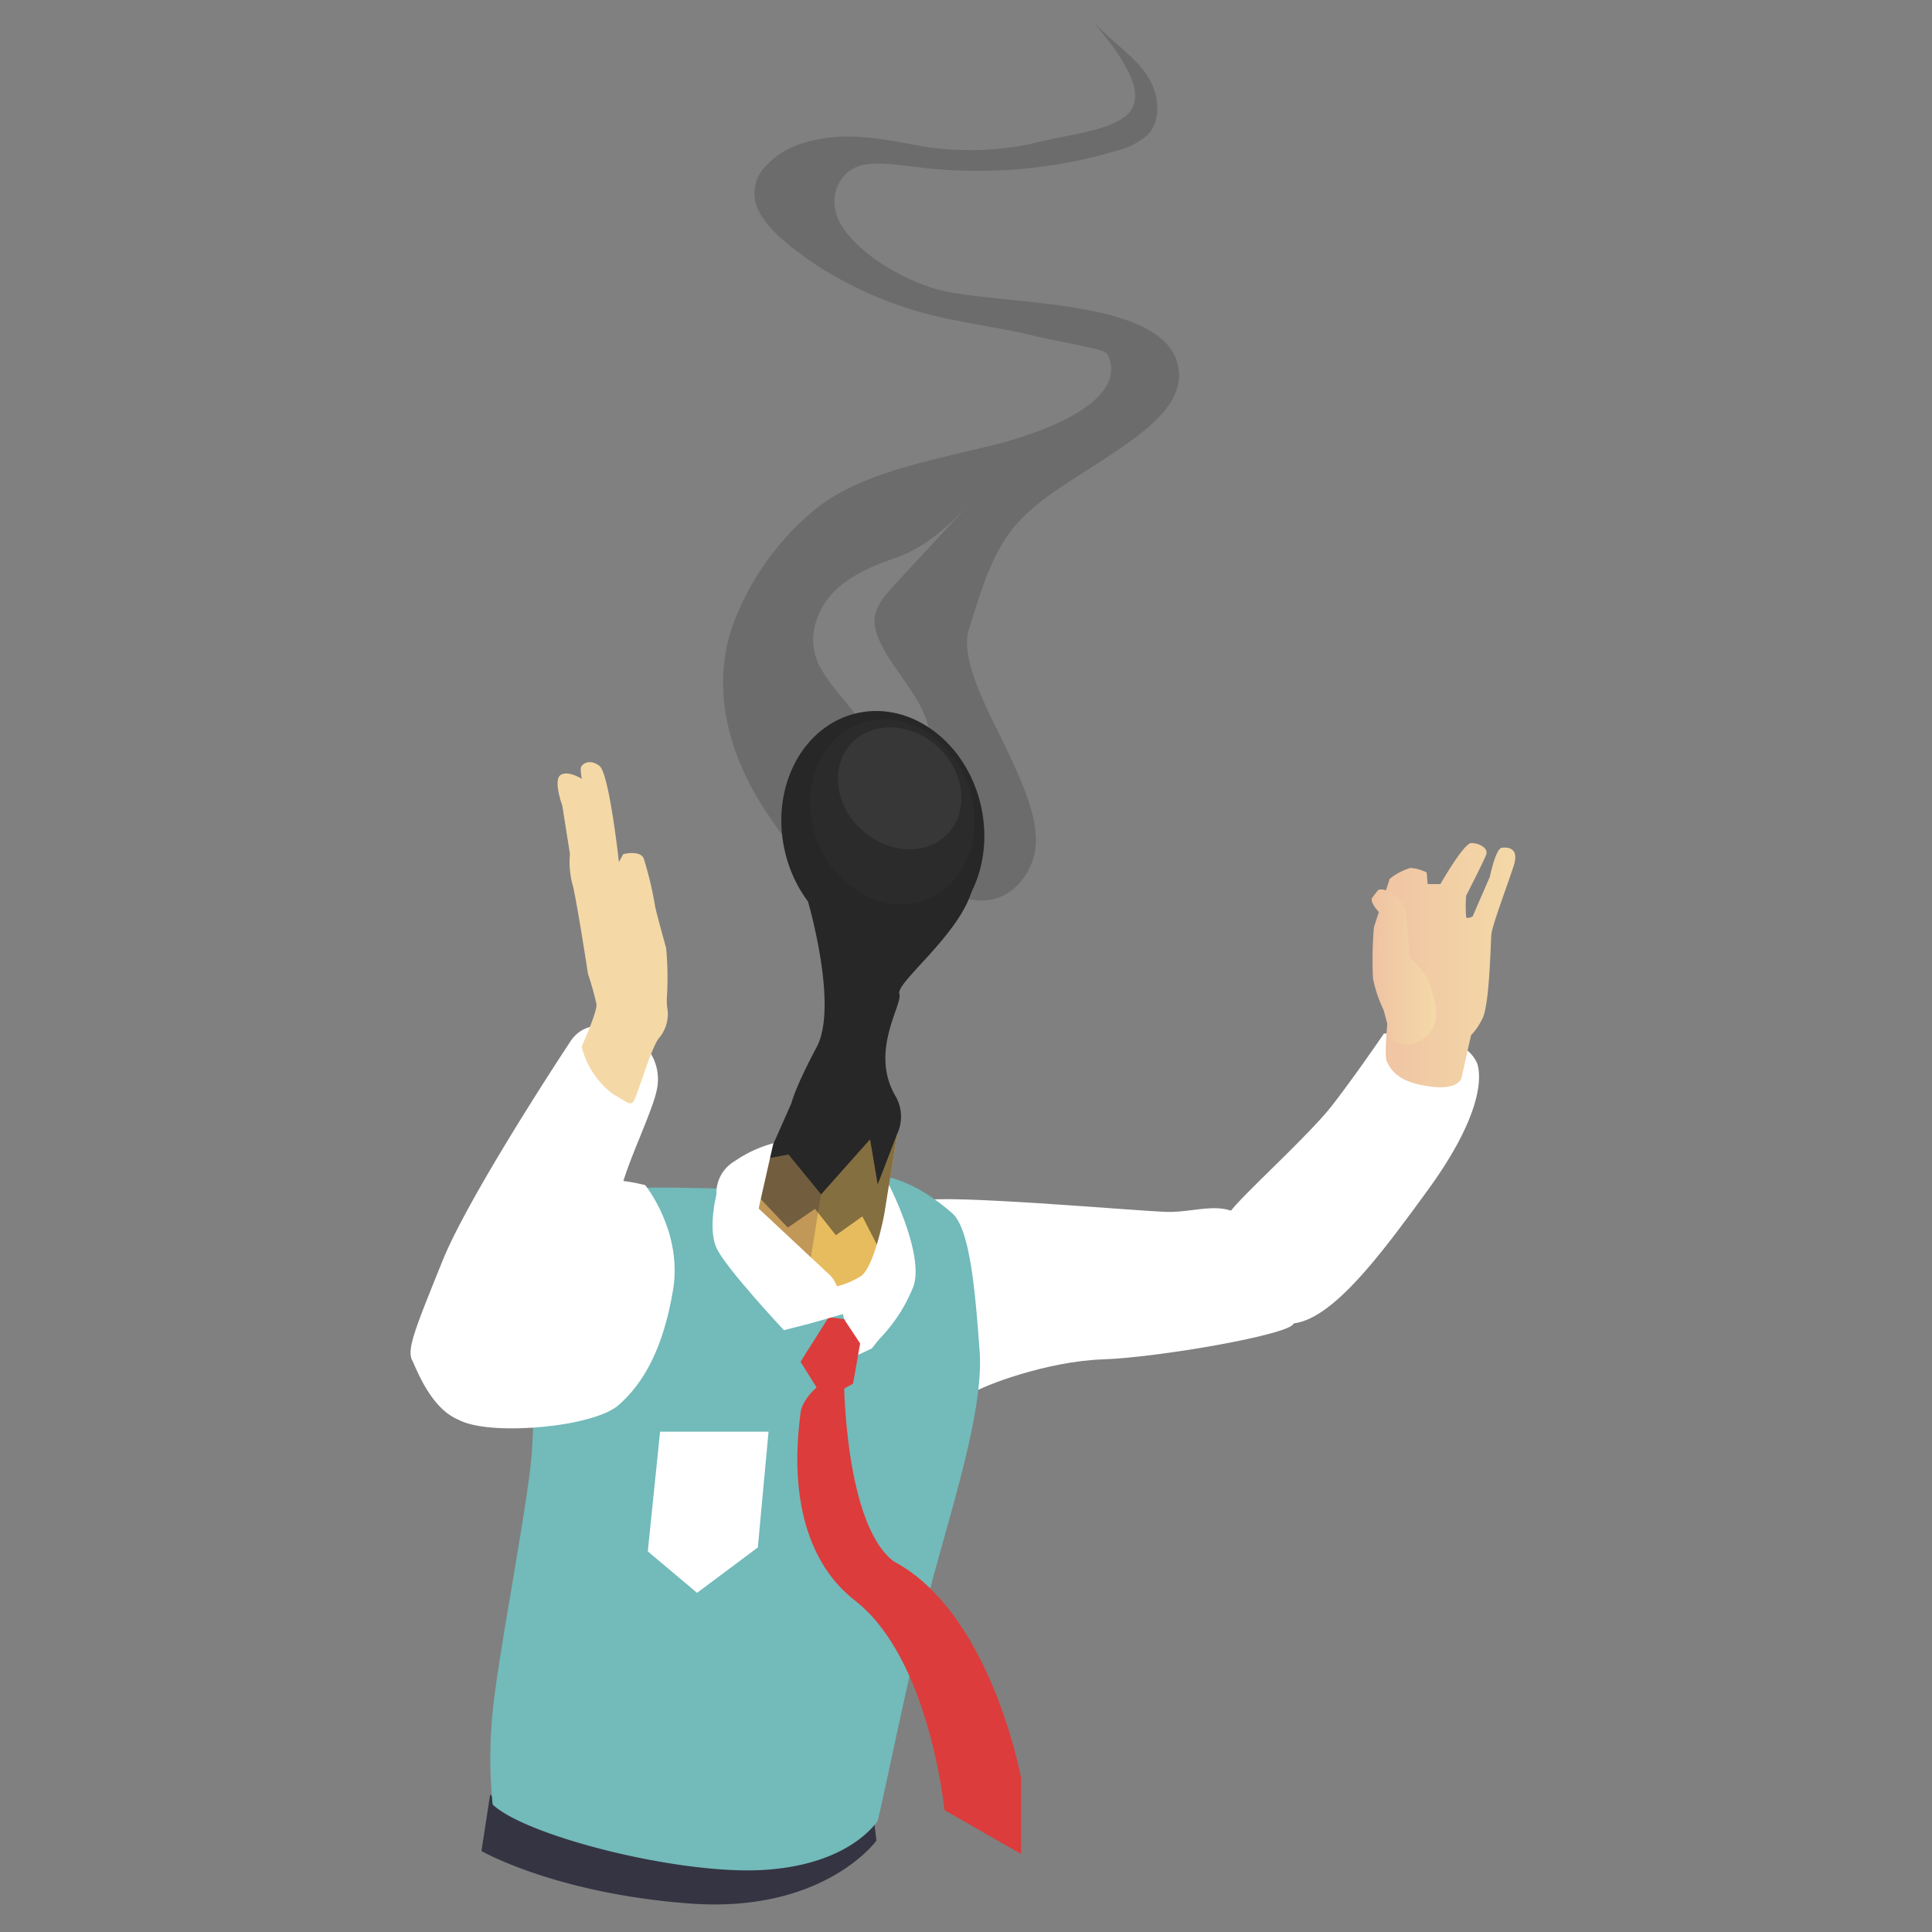 <?xml version="1.0" encoding="UTF-8"?> <svg xmlns="http://www.w3.org/2000/svg" xmlns:xlink="http://www.w3.org/1999/xlink" id="Слой_1" data-name="Слой 1" viewBox="0 0 200 200"><rect x="0" y="0" width="200" height="200" fill="#808080" stroke="none"/> <defs> <style>.cls-1{fill:#353443;}.cls-2{fill:#fff;}.cls-3{fill:#73baba;}.cls-4,.cls-7,.cls-8{fill:#272727;}.cls-4{opacity:0.23;}.cls-5{fill:#c19857;}.cls-6{fill:#e7bc5e;}.cls-8{opacity:0.51;}.cls-9{fill:#2b2b2b;}.cls-10{fill:#373737;}.cls-11{fill:#dc3c3b;}.cls-12{fill:url(#linear-gradient);}.cls-13{fill:url(#linear-gradient-2);}.cls-14{fill:url(#linear-gradient-3);}</style> <linearGradient id="linear-gradient" x1="-9247.21" y1="99.92" x2="-9232.39" y2="99.92" gradientTransform="matrix(-1, 0, 0, 1, -9090.32, 0)" gradientUnits="userSpaceOnUse"> <stop offset="0" stop-color="#f4d9a7"></stop> <stop offset="1" stop-color="#efc3a3"></stop> </linearGradient> <linearGradient id="linear-gradient-2" x1="-9238.99" y1="100.1" x2="-9232.32" y2="100.1" xlink:href="#linear-gradient"></linearGradient> <linearGradient id="linear-gradient-3" x1="-8008.46" y1="-243" x2="-7995.32" y2="-243" gradientTransform="matrix(-0.93, 0.36, 0.36, 0.93, -7306.16, 3226.26)" xlink:href="#linear-gradient"></linearGradient> </defs> <title>9Монтажная область 1</title> <path class="cls-1" d="M50.74,185.77c1.61,1.57,14.79,6.17,22.54,6.38a29.47,29.47,0,0,0,17.07-5.07c.31,3.06.38,3.46.38,3.46s-5.44,7.55-19.34,6.51-21.55-5.43-21.55-5.43Z"></path> <path class="cls-2" d="M95.51,124.29c2.57-.66,21.23,1,25.13,1.16s7.42-2.2,10,3.2,3.52,7.23,3.27,8.36-14,3.52-19.73,3.71-12.38,2.7-13.57,3.52S95.51,124.29,95.51,124.29Z"></path> <path class="cls-3" d="M51,186.8c3.38,3.25,19.34,7.33,28.13,6.77s11.5-4.84,11.69-5,3.71-17.78,6-26.08,5-17.09,4.59-22.62-.92-12.6-2.83-14.27c-7.73-6.77-13.19-3.39-18.6-2.7s-18.85-1.32-21.93,2.2S55.54,145.31,55,151s-3.47,20.61-4,26.21A48.32,48.32,0,0,0,51,186.8Z"></path> <path class="cls-4" d="M83.78,91.24c-.88-2.51-3.34-5.36-4.93-7.91-4.23-6.78-4.87-13.25-3-18.58a28.13,28.13,0,0,1,7.63-11.24c4.58-4.26,11.4-5.51,19.12-7.38,4.92-1.19,14-4.37,12.19-9.13a1,1,0,0,0-.37-.53c-.49-.39-6.09-1.37-7.24-1.67-2.65-.69-5.22-1-7.82-1.56a40,40,0,0,1-14.73-5.72c-2.51-1.69-5-3.6-6-5.53a4,4,0,0,1,.85-5,8.06,8.06,0,0,1,3.39-2.09c3.47-1.14,6.56-.9,11.28,0a30.91,30.91,0,0,0,13.14-.13c3.08-.83,7.46-1.15,9.39-2.89,2.44-2.2-1-6.71-3.82-9.95,1.8,2.06,4.72,3.94,6,6.06s1.27,4.65-.09,6A7.38,7.38,0,0,1,116,15.48a50.42,50.42,0,0,1-18.32,2.08c-3.08-.14-7.16-1.17-9.13-.23s-2.84,3.45-1.58,5.77c1.46,2.67,5.74,5.59,9.86,6.8,6.42,1.87,25.23.61,25.22,9,0,3.56-4.45,6.43-7.51,8.47-3.49,2.33-7.4,4.42-9.76,7.43s-3.35,6.86-4.48,10.35c-1,3.22,2.14,8.7,4,12.6,1.61,3.48,3.23,7,2.89,10.06-.38,3.37-4.52,9-12.22,2.21-2.24-2-1.79-4.13-3.91-6.14a3.17,3.17,0,0,1-.77-.87.57.57,0,0,1,.16-.61c.85-1,2.65-1.41,3.91-2.16,2.65-1.59,2.39-4.65.59-7.75-1.57-2.7-4.35-5.62-4.42-8.14,0-1.52,1-2.64,2-3.73l8.78-9.49c-2.2,2.37-4.9,5.38-8.76,6.68-4,1.36-6.91,3.13-8,6.32a6,6,0,0,0,.33,4.91,20.39,20.39,0,0,0,2.42,3.33c2,2.45,3.56,4.8,5.43,7.23a10.32,10.32,0,0,1,2,6.55A4.45,4.45,0,0,1,94.43,88c-.74,1.84-3.43,2.7-4.43,4.44-1.09,1.92-2.07,3.8-4.78,4.79-.14.06-1.16-5.13-1.34-5.72C83.85,91.45,83.82,91.34,83.78,91.24Z"></path> <polygon class="cls-5" points="79.39 119.93 78.41 126.03 87.19 134.56 90.18 134.25 92.87 117.42 79.39 119.93"></polygon> <polygon class="cls-6" points="85.98 117.4 83.37 133.78 90.26 133.73 92.87 117.42 85.98 117.4"></polygon> <ellipse class="cls-7" cx="91.39" cy="85.74" rx="10.42" ry="12.21" transform="translate(-16.2 21.49) rotate(-12.33)"></ellipse> <polygon class="cls-8" points="79.39 119.93 78.72 124.09 81.55 127.08 84.37 125.14 86.53 127.87 89.27 125.92 90.98 129.24 92.87 117.42 86.25 113.42 79.39 119.93"></polygon> <path class="cls-7" d="M83.64,93.32s3.18,10.81.9,15.08-2.6,5.77-2.6,5.77l-2.55,5.76,2.23-.42L85,123.64l5.07-5.7.79,4.67,2-5.19a4.23,4.23,0,0,0-.13-3.9c-2.78-4.7.75-9.5.37-10.66s6.52-6.34,7.59-11C101.26,89.41,83.64,93.32,83.64,93.32Z"></path> <path class="cls-9" d="M100.14,81.05c1.94,5,0,10.44-4.25,12.09s-9.34-1.07-11.28-6.09,0-10.44,4.25-12.1S98.2,76,100.14,81.05Z"></path> <path class="cls-10" d="M97.14,77.37c2.74,2.58,3.19,6.56,1,8.91s-6.21,2.15-9-.43-3.18-6.57-1-8.91S94.4,74.79,97.14,77.37Z"></path> <path class="cls-2" d="M89.54,134.56A36.36,36.36,0,0,1,86,138c-.37,0,1.61-.26,1.61-.26l.51,2.85,2.13-1,3-3.82Z"></path> <polygon class="cls-11" points="85.78 136.37 82.87 140.97 85.34 144.91 88.31 143.23 89.04 139.07 87.37 136.55 85.78 136.37"></polygon> <path class="cls-11" d="M85.34,142.94s-2.3,1.64-2.47,3.34-2.09,13.4,5.65,19.42,9.25,21.68,9.25,21.68l7.94,4.55v-7.81S102.62,167,92.54,161.65c-5.1-3.82-5.17-18.71-5.17-18.71Z"></path> <polygon class="cls-2" points="68.33 148.21 67.06 160.6 72.16 164.89 78.45 160.19 79.56 148.21 68.33 148.21"></polygon> <path class="cls-2" d="M59.16,107.64c1.55-2.09,4.22-1.65,6.33-.38a5.11,5.11,0,0,1,2.5,5.57c-.43,2.19-3,7.39-3.69,10.27s-6.92,20-12.63,23.33-8.42-4.48-9-5.61.29-3.24,3.14-10.3S59.16,107.64,59.16,107.64Z"></path> <path class="cls-2" d="M66.79,122.68c-.88-.19-4.4-1.19-6.73.38s-13.7,10.8-14.2,15.05-1.48,7.47,1.9,9,13.69.61,16.27-1.65,4.62-5.83,5.64-11.9S66.79,122.68,66.79,122.68Z"></path> <path class="cls-2" d="M143.26,107s8.17-.69,9.68,3.15c.63,2.2-.38,6.53-5.15,13.07S138.05,136.51,133.9,137c-4.52.76-6.54-4-7.16-5.65a6.89,6.89,0,0,1,.68-6c1.26-1.7,8.11-7.86,10.5-10.94S143.26,107,143.26,107Z"></path> <path class="cls-12" d="M151.27,111.69c-.43.78-1.75,1.16-4.33.59s-3.11-1.85-3.39-2.45.12-4.46.12-4.46a13.1,13.1,0,0,1-1.54-4.11,38.9,38.9,0,0,1,.1-5.28l1.63-5A6.32,6.32,0,0,1,146,89.85a4.28,4.28,0,0,1,1.69.47l.1,1.2h1.32s2.42-4.25,3.2-4.25,1.79.51,1.54,1.2-2.07,4.24-2.07,4.24a13.09,13.09,0,0,0,0,2.26c.12.16.66-.09.66-.09l1.79-4.12s.6-2.92,1.23-3,1.82,0,1.25,1.82-2.23,6.16-2.32,7.13-.19,7.42-.95,8.77a6.63,6.63,0,0,1-1.16,1.69Z"></path> <path class="cls-13" d="M142.67,92.14c.62-.31,1.94.51,2.51,1.36s.69,5.62.69,5.62a7,7,0,0,1,2.11,2.64c.31,1.22,1.38,3.52,0,5.17s-3.59,1.36-3.93.48-1.47-5.36-1.61-6.13a16.48,16.48,0,0,1,.23-3.89,21.5,21.5,0,0,0,.25-2.79s-1.23-1.2-.85-1.7S142.67,92.14,142.67,92.14Z"></path> <path class="cls-14" d="M60.21,108.34a8.76,8.76,0,0,0,3.23,4.91c1.57.91,1.69,1.11,2.06.87s1.81-5.46,2.68-6.61a3.87,3.87,0,0,0,.94-2.87,6.36,6.36,0,0,1-.09-1.28,33.18,33.18,0,0,0-.07-5.2c-.28-1.07-1.08-3.83-1.18-4.55a35.81,35.81,0,0,0-1.14-4.73c-.37-.91-2.12-.46-2.12-.46l-.45.82s-1-9.13-2-9.94-1.94-.22-1.95.26a5.09,5.09,0,0,0,.11,1.07s-1.44-.93-2.21-.39.19,3.16.19,3.16l.79,5a9,9,0,0,0,.32,3.35c.53,2.39,1.55,9.08,1.55,9.08a28.38,28.38,0,0,1,.88,3.14C61.82,104.78,60.21,108.34,60.21,108.34Z"></path> <path class="cls-2" d="M78.08,124.68,85.91,132c1.08,1,1.47,4,1.47,4l-3.5,1-2.73.7s-6.13-6.55-7-8.55,0-5.44,0-5.44,4.64-1.27,4.82-1S78.08,124.68,78.08,124.68Z"></path> <path class="cls-2" d="M74.17,123.74a3.81,3.81,0,0,1,1.89-3.54,12.84,12.84,0,0,1,4-1.85l-1.53,6.77-1.44,2.73Z"></path> <path class="cls-2" d="M91.56,125.59s-1.06,5.74-2.52,6.57a8.55,8.55,0,0,1-2.4,1l.73,3.37,3.18,2.56a16.63,16.63,0,0,0,4-5.9c1.18-3.34-2.52-10.53-2.52-10.53Z"></path> </svg> 